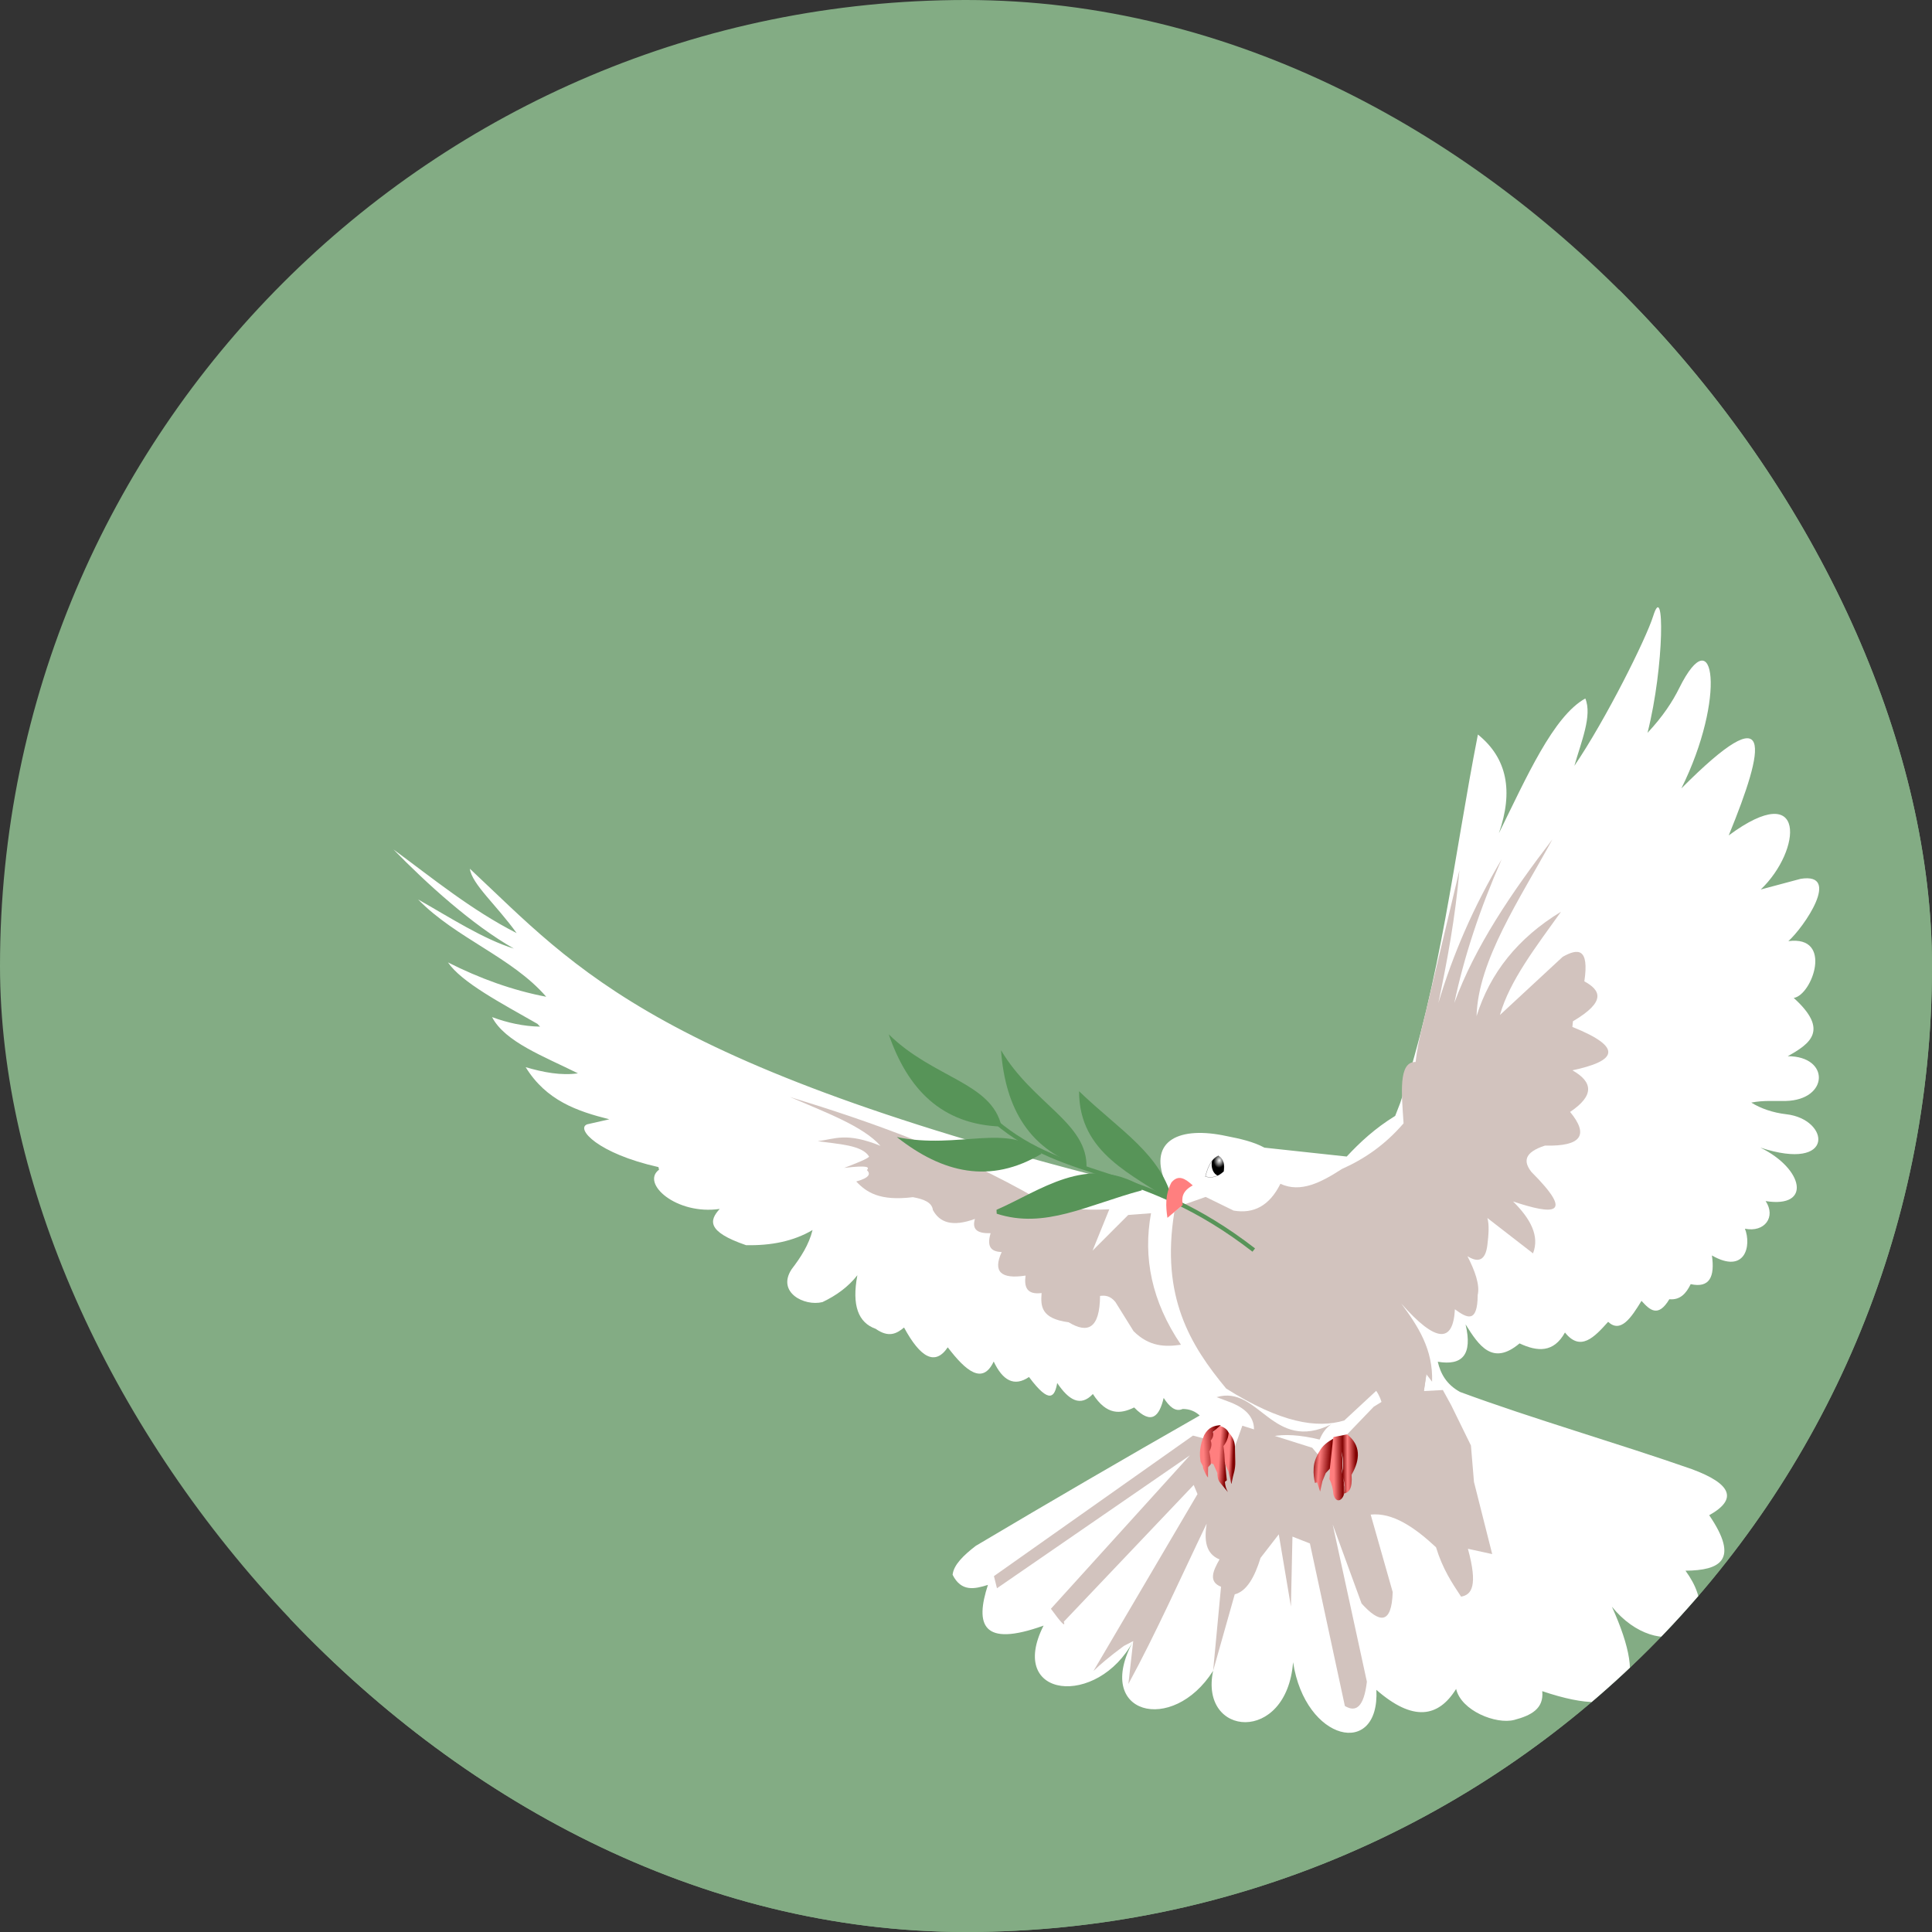 <svg xmlns="http://www.w3.org/2000/svg" version="1.1" xmlns:xlink="http://www.w3.org/1999/xlink" xmlns:svgjs="http://svgjs.dev/svgjs" width="1000" height="1000"><rect width="100%" height="100%" fill="#333333" stroke="none"/><g clip-path="url(#SvgjsClipPath1299)"><rect width="1000" height="1000" fill="#83ac84"></rect><g transform="matrix(4.667,0,0,4.667,150,150)"><svg xmlns="http://www.w3.org/2000/svg" version="1.1" xmlns:xlink="http://www.w3.org/1999/xlink" xmlns:svgjs="http://svgjs.dev/svgjs" width="150pt" height="150pt"><svg fill="none" fill-rule="evenodd" stroke="black" stroke-linejoin="bevel" stroke-miterlimit="10" font-family="Times New Roman" font-size="16" style="font-variant-ligatures:none" xmlns:xlink="http://www.w3.org/1999/xlink" xmlns="http://www.w3.org/2000/svg" version="1.1" overflow="visible" width="150pt" height="150pt" viewBox="0 -150 150 150">
 <defs>
  <linearGradient id="LinearGradient" gradientUnits="userSpaceOnUse" x1="0" y1="0" x2="-51.15" y2="-42.627" gradientTransform="matrix(1 0 0 1 -818.633 -494.628)">
   <stop offset="0" stop-color="#ffffff"></stop>
   <stop offset="1" stop-color="#000000"></stop>
  </linearGradient>
  <radialGradient id="RadialGradient" gradientUnits="userSpaceOnUse" cx="0" cy="0" r="0.478" gradientTransform="translate(77.318 77.582) rotate(172.429) skewX(0.257) scale(1 1.289)">
   <stop offset="0" stop-color="#ffffff"></stop>
   <stop offset="1" stop-color="#000000"></stop>
  </radialGradient>
  <linearGradient id="LinearGradient_1" gradientUnits="userSpaceOnUse" x1="0" y1="0" x2="-55.741" y2="22.533" gradientTransform="matrix(1 0 0 1 -852.55 -531.631)">
   <stop offset="0" stop-color="#ffffff"></stop>
   <stop offset="1" stop-color="#000000"></stop>
  </linearGradient>
  <linearGradient id="LinearGradient_2" gradientUnits="userSpaceOnUse" x1="0" y1="0" x2="-71.016" y2="-9.223" gradientTransform="matrix(1 0 0 1 -804.764 -536.462)">
   <stop offset="0" stop-color="#ffffff"></stop>
   <stop offset="1" stop-color="#000000"></stop>
  </linearGradient>
  <linearGradient id="LinearGradient_3" gradientUnits="userSpaceOnUse" x1="0" y1="0" x2="-0.607" y2="0.04" gradientTransform="translate(77.91 53.016)">
   <stop offset="0" stop-color="#7f0000"></stop>
   <stop offset="1" stop-color="#ff7f7f"></stop>
  </linearGradient>
  <linearGradient id="LinearGradient_4" gradientUnits="userSpaceOnUse" x1="0" y1="0" x2="-1.172" y2="-0.055" gradientTransform="translate(77.174 53.599)">
   <stop offset="0" stop-color="#7f0000"></stop>
   <stop offset="1" stop-color="#ff7f7f"></stop>
  </linearGradient>
  <linearGradient id="LinearGradient_5" gradientUnits="userSpaceOnUse" x1="0" y1="0" x2="-0.349" y2="0.017" gradientTransform="translate(78.49 53.024)">
   <stop offset="0" stop-color="#7f0000"></stop>
   <stop offset="1" stop-color="#ff7f7f"></stop>
  </linearGradient>
  <linearGradient id="LinearGradient_6" gradientUnits="userSpaceOnUse" x1="0" y1="0" x2="-1.836" y2="-0.011" gradientTransform="translate(88.684 52.062)">
   <stop offset="0" stop-color="#7f0000"></stop>
   <stop offset="0.38" stop-color="#ff7f7f"></stop>
   <stop offset="0.602" stop-color="#830404"></stop>
   <stop offset="1" stop-color="#ff7f7f"></stop>
  </linearGradient>
  <linearGradient id="LinearGradient_7" gradientUnits="userSpaceOnUse" x1="0" y1="0" x2="-2.509" y2="0.177" gradientTransform="translate(86.667 53.757)">
   <stop offset="0" stop-color="#7f0000"></stop>
   <stop offset="0.38" stop-color="#ff7f7f"></stop>
   <stop offset="0.602" stop-color="#830404"></stop>
   <stop offset="1" stop-color="#ff7f7f"></stop>
  </linearGradient>
 <clipPath id="SvgjsClipPath1299"><rect width="1000" height="1000" x="0" y="0" rx="500" ry="500"></rect></clipPath></defs>
 <g id="Layer 1" transform="scale(1 -1)" stroke-width="0.501">
  <g id="Group">
   <rect x="-82.346" y="-82.346" width="164.691" height="164.691" rx="0" ry="0" transform="matrix(0.911 0 0 0.911 75 75)" fill="#83ac84" stroke-linejoin="miter" stroke="none"></rect>
   <g id="Group_2">
    <path d="M 87.913,77.905 L 81.07,78.644 C 80.144,79.145 79.043,79.388 77.924,79.606 C 74.012,80.456 71.445,79.259 72.768,75.886 C 72.672,75.556 72.604,75.24 72.547,74.929 C 30.287,85.254 23.925,93.484 14.978,101.844 C 15.146,100.564 17.181,98.837 18.867,96.491 C 15.098,98.411 11.929,101.014 8.62,103.451 C 11.385,100.612 15.158,97.182 18.641,95.201 C 16.081,95.997 13.355,97.771 10.672,99.29 C 13.814,96.063 18.5,94.474 21.329,91.195 C 18.541,91.727 15.822,92.707 13.156,94.053 C 14.294,92.386 17.592,90.661 20.598,88.942 L 20.816,88.71 C 19.442,88.736 18.115,89.026 16.824,89.504 C 17.895,87.434 21.171,86.223 23.968,84.826 C 22.569,84.627 21.104,84.904 19.62,85.338 C 21.329,82.562 23.904,81.673 26.58,81.004 L 24.732,80.584 C 23.773,80.219 25.6,78.163 30.665,77.027 L 30.712,76.809 C 29.182,75.689 32.142,73.019 35.761,73.548 C 34.92,72.626 34.617,71.674 37.951,70.533 C 40.028,70.488 41.897,70.856 43.482,71.792 C 43.182,70.576 42.509,69.531 41.742,68.532 C 40.484,66.62 42.783,65.424 44.304,65.797 C 45.467,66.348 46.457,67.071 47.21,68.032 C 46.735,65.524 47.285,64.083 48.733,63.575 C 49.824,62.807 50.484,63.177 51.093,63.683 C 52.464,61.149 53.684,60.486 54.728,62.036 C 56.244,60.049 57.63,58.902 58.55,60.856 C 59.295,59.28 60.251,58.727 61.487,59.567 C 63.209,57.252 63.627,57.916 63.833,59.068 C 64.784,57.649 65.765,57.048 66.8,58.152 C 67.945,56.371 69.088,56.473 70.234,57.033 C 71.683,55.544 72.327,56.297 72.687,57.826 C 73.147,57.128 73.642,56.628 74.271,56.909 C 74.879,56.907 75.326,56.695 75.687,56.365 C 69.411,52.785 63.201,49.171 57.059,45.522 C 56.042,44.737 55.214,43.94 55.132,43.114 C 55.852,41.684 56.949,41.922 58.07,42.275 C 56.996,38.973 57.581,37.046 62.698,38.888 C 59.622,32.8 67.188,32.039 70.155,37.602 C 66.815,31.493 73.415,29.782 76.802,35.13 C 75.639,29.615 82.925,29.007 83.452,35.845 C 84.469,29.214 90.661,27.852 90.382,33.544 C 93.419,30.89 95.533,31.234 97.015,33.622 C 97.434,31.805 100.34,30.649 101.847,31.043 C 103.24,31.41 104.329,31.97 104.177,33.436 C 111.6,30.927 113.021,33.719 109.972,40.46 C 113.902,35.627 119.82,38.361 116.093,43.455 C 118.949,43.481 120.621,44.323 118.065,48.07 C 120.469,49.41 119.917,50.688 116.605,51.908 C 110.378,54.086 103.446,56.069 97.339,58.324 C 96.215,58.944 95.722,59.835 95.488,60.837 C 97.525,60.491 98.397,61.415 97.8,63.944 C 98.91,62.165 100.049,60.472 102.29,62.362 C 103.78,61.663 105.129,61.571 106.067,63.269 C 107.362,61.641 108.512,62.88 109.658,64.156 C 110.699,63.184 111.571,64.486 112.434,65.901 C 113.115,65.152 113.804,64.464 114.75,66.036 C 115.65,65.952 116.151,66.518 116.525,67.291 C 118.111,66.943 118.542,67.919 118.291,69.677 C 121.062,68.092 121.597,70.494 121.037,71.903 C 122.672,71.568 123.638,72.881 122.76,74.2 C 126.618,73.586 125.915,76.895 122.32,78.648 C 128.619,76.585 128.098,81.016 124.47,81.424 C 123.379,81.548 122.343,81.903 121.567,82.393 C 122.607,82.596 123.495,82.505 124.426,82.527 C 128.029,82.612 128.126,86.258 124.598,86.25 C 126.456,87.287 128.067,88.41 125.097,91.097 C 126.639,91.332 128.409,96.313 124.649,95.822 C 125.945,96.976 129.094,101.562 125.669,101.004 L 122.353,100.117 C 125.771,103.383 126.203,109.424 119.69,104.617 C 122.737,112.061 123.553,116.365 115.75,108.526 C 119.488,116.04 118.543,122.864 115.567,116.86 C 115.03,115.773 114.221,114.517 112.935,113.149 C 114.345,118.748 114.36,125.928 113.403,122.854 C 112.823,120.986 109.466,114.252 106.851,110.405 C 107.414,112.399 108.353,114.585 107.76,116.006 C 105.091,114.527 102.861,109.431 100.572,104.799 C 101.777,108.257 101.286,111.03 98.826,113.009 C 96.824,102.814 95.78,92.753 92.361,82.354 L 91.945,81.285 C 90.268,80.254 89.026,79.098 87.913,77.905 Z" fill="#ffffff" stroke-linejoin="miter" stroke="none" marker-start="none" marker-end="none"></path>
    <g id="Group_3" stroke="none">
     <path d="M 82.397,75.638 C 84.103,74.852 85.81,75.774 87.519,76.872 C 89.339,77.684 91.075,78.843 92.643,80.668 C 92.482,83.132 92.189,85.801 93.642,85.772 C 93.753,86.761 93.976,87.89 94.303,89.146 L 97.291,101.728 C 96.942,97.754 96.274,94.173 95.537,90.675 C 96.746,94.721 98.469,98.709 100.802,102.629 C 98.995,98.521 97.674,94.537 96.864,90.675 C 98.576,95.368 101.626,99.857 105.024,104.29 C 102.308,99.306 98.838,94.222 98.714,89.584 C 99.829,93.152 102.126,96.071 105.736,98.265 C 103.697,95.404 101.465,92.542 100.659,89.679 L 105.879,94.518 C 107.152,95.235 108.097,95.273 107.68,92.479 C 109.032,91.737 109.529,90.807 106.731,89.157 L 106.685,88.685 C 111.074,86.924 110.236,85.828 106.685,85.077 C 108.414,84.103 108.51,82.965 106.494,81.616 C 108.079,79.696 107.434,78.739 104.405,78.815 C 102.625,78.238 102.624,77.468 103.268,76.634 C 106.956,72.938 105.067,73.064 101.752,74.167 C 103.206,72.728 103.972,71.289 103.41,69.85 C 102.264,70.732 100.94,71.762 99.616,72.79 C 99.779,72.212 99.717,71.407 99.616,70.563 C 99.461,69.246 98.861,69.052 97.957,69.613 C 98.57,68.419 99.007,67.235 98.809,66.388 C 98.795,63.962 97.882,64.489 96.912,65.202 C 96.767,62.368 95.339,62.397 92.452,65.675 C 93.844,63.801 95.107,61.859 95.015,59.176 L 94.54,59.794 L 94.066,56.613 L 93.402,57.659 L 92.261,54.384 L 91.789,55.001 C 91.336,52.961 90.656,52.53 89.938,52.346 C 90.92,54.685 91.45,56.854 90.366,58.416 L 87.71,55.951 C 85.441,55.27 82.43,55.748 77.887,58.607 C 74.907,62.205 72.432,66.231 73.576,73.29 L 74.275,73.874 L 76.181,74.546 L 78.507,73.409 C 80.164,73.126 81.485,73.798 82.397,75.638 Z" fill="#d2c3be" stroke-linejoin="miter" marker-start="none" marker-end="none"></path>
     <g id="Group_4">
      <g id="ClipView">
       <path d="M 69.653,47.151 L 113.308,47.151 L 113.308,109.486 L 69.653,109.486 L 69.653,47.151"></path>
       <clipPath id="ClipPath">
        <path d="M 69.653,47.151 L 113.308,47.151 L 113.308,109.486 L 69.653,109.486 L 69.653,47.151 Z"></path>
       </clipPath>
       <g clip-path="url(#ClipPath)">
        <rect x="-437.182" y="-437.182" width="874.364" height="874.365" transform="translate(929.358 596.715)" stroke-linejoin="miter" fill="url(#LinearGradient)"></rect>
       </g>
      </g>
     </g>
    </g>
    <path d="M 77.233,77.967 C 76.725,77.741 76.373,77.149 76.158,76.24 C 76.779,76.067 77.256,76.292 77.678,76.666 C 77.769,77.208 77.69,77.674 77.233,77.967 Z" stroke="#4c4c4c" fill="#ffffff" stroke-linejoin="miter" stroke-width="0.019" marker-start="none" marker-end="none"></path>
    <path d="M 76.776,76.752 C 76.669,76.997 76.653,77.288 76.712,77.543 C 76.864,77.735 77.036,77.879 77.233,77.967 C 77.69,77.674 77.769,77.208 77.678,76.666 C 77.523,76.528 77.359,76.409 77.182,76.324 C 77.019,76.381 76.87,76.526 76.776,76.752 Z" stroke-linejoin="miter" stroke-width="0.019" stroke="none" marker-start="none" marker-end="none" fill="url(#RadialGradient)"></path>
    <g id="Group_5" stroke="none">
     <path d="M 71.637,73.189 C 70.958,69.509 71.687,65.857 74.127,62.25 C 72.813,62.063 71.499,62.073 70.184,63.378 L 68.672,65.808 C 68.246,66.323 67.822,66.37 67.397,66.311 C 67.37,63.602 66.382,63.149 64.786,64.119 C 62.469,64.425 62.451,65.469 62.534,66.551 C 61.313,66.394 61.068,67.043 61.201,68.003 C 59.146,67.687 58.465,68.328 59.215,69.959 C 58.454,69.996 57.919,70.275 58.294,71.531 C 57.014,71.482 56.768,71.976 56.989,72.717 C 55.097,72.024 54.049,72.423 53.492,73.456 C 53.415,74.1 52.714,74.367 51.83,74.525 C 49.07,74.185 47.968,74.928 47.116,75.83 C 48.244,76.146 48.317,76.464 48.006,76.778 C 48.234,77.028 48.093,77.198 46.11,76.958 C 47.125,77.347 48.111,77.735 48.184,77.905 C 47.602,78.865 45.625,78.938 43.914,79.181 C 45.325,79.355 46.278,79.952 49.132,78.795 C 47.672,80.447 44.481,81.609 41.602,82.857 C 48.439,80.764 55.289,78.35 62.208,74.377 C 64.093,73.476 66.119,73.427 68.166,73.517 L 66.773,70.078 L 69.739,73.045 L 71.637,73.189 Z" fill="#d2c3be" stroke-linejoin="miter" marker-start="none" marker-end="none"></path>
     <g id="Group_6">
      <g id="ClipView_1">
       <path d="M 38.35,60.094 L 77.379,60.094 L 77.379,84.925 L 38.35,84.925 L 38.35,60.094"></path>
       <clipPath id="ClipPath_1">
        <path d="M 38.35,60.094 L 77.379,60.094 L 77.379,84.925 L 38.35,84.925 L 38.35,60.094 Z"></path>
       </clipPath>
       <g clip-path="url(#ClipPath_1)">
        <rect x="-437.182" y="-437.182" width="874.364" height="874.365" transform="translate(929.358 596.715)" stroke-linejoin="miter" fill="url(#LinearGradient_1)"></rect>
       </g>
      </g>
     </g>
    </g>
    <path d="M 78.04,57.537 C 80.502,56.656 80.687,55.095 79.464,53.118 C 80.396,54.666 82.388,55.156 85.661,54.363 C 85.88,54.897 86.183,55.342 86.64,55.639 C 81.747,53.207 80.611,58.941 77.091,57.892 L 78.04,57.537 Z" fill="#d2c3be" stroke-linejoin="miter" stroke="none" marker-start="none" marker-end="none"></path>
    <g id="Group_7" stroke="none">
     <path d="M 78.615,53.784 L 75.124,54.693 L 58.57,43.004 L 58.822,41.995 L 74.87,53.05 L 63.309,40.289 C 64.137,39.146 64.554,38.691 64.383,39.215 L 75.186,50.586 L 75.502,49.828 L 66.846,35.109 C 67.402,35.654 68.2,36.326 69.373,37.194 L 70.155,37.602 L 69.753,34.033 C 72.04,38.237 74.108,42.886 76.261,47.366 C 76.06,46.025 76.158,44.873 77.334,44.394 C 76.788,43.442 76.393,42.536 77.46,42.122 L 76.802,35.13 L 78.599,41.488 C 79.596,41.745 80.252,42.919 80.747,44.521 L 82.263,46.48 L 83.273,40.477 L 83.4,46.292 L 84.852,45.722 L 87.76,32.202 C 88.677,31.65 89.344,32.1 89.591,34.224 L 86.747,47.301 L 89.149,40.73 C 90.597,39.126 91.648,38.891 91.739,41.678 L 89.907,48.123 C 91.719,48.309 93.528,47.096 95.341,45.405 C 95.899,43.59 96.664,42.452 97.426,41.298 C 98.309,41.447 98.838,42.199 97.995,45.279 L 100.015,44.837 L 98.499,50.84 L 98.246,53.872 L 96.604,57.221 L 95.911,58.484 L 94.332,58.397 L 94.54,59.794 L 90.16,57.094 L 87.952,54.797 L 88.836,52.914 L 87.755,50.453 L 85.042,53.684 L 79.231,55.515 L 78.713,54.063 L 78.615,53.784 Z" fill="#d2c3be" stroke-linejoin="miter" marker-start="none" marker-end="none"></path>
     <g id="Group_8">
      <g id="ClipView_2">
       <path d="M 54.334,29.114 L 105.161,29.114 L 105.161,63.578 L 54.334,63.578 L 54.334,29.114"></path>
       <clipPath id="ClipPath_2">
        <path d="M 54.334,29.114 L 105.161,29.114 L 105.161,63.578 L 54.334,63.578 L 54.334,29.114 Z"></path>
       </clipPath>
       <g clip-path="url(#ClipPath_2)">
        <rect x="-437.182" y="-437.182" width="874.364" height="874.365" transform="translate(929.358 596.715)" stroke-linejoin="miter" fill="url(#LinearGradient_2)"></rect>
       </g>
      </g>
     </g>
    </g>
    <path d="M 77.374,55.5 C 78.313,55.205 78.29,54.475 78.003,53.631 L 77.809,52.353 L 77.887,51.503 L 77.944,50.979 L 77.781,50.844 C 77.806,50.518 77.88,50.268 78.031,49.993 L 77.409,50.747 C 77.2,50.97 77.15,51.267 77.15,51.592 L 76.825,52.319 L 76.5,52.414 L 76.461,54.214 C 76.632,54.769 76.902,55.232 77.374,55.5 Z" stroke-linejoin="miter" stroke="none" marker-start="none" marker-end="none" fill="url(#LinearGradient_3)"></path>
    <path d="M 77.446,55.565 C 76.918,55.527 76.427,55.415 76.06,54.74 C 75.694,53.889 75.643,53.179 75.763,52.51 C 75.84,52.321 75.991,52.195 75.965,51.991 C 76.132,51.574 76.251,51.334 76.374,51.208 C 76.375,51.491 76.373,51.774 76.384,52.061 L 76.604,52.308 C 76.604,52.652 76.565,53.002 76.481,53.354 C 76.636,53.65 76.728,53.955 76.596,54.281 C 76.783,54.483 76.85,54.722 76.788,54.999 L 77.446,55.565 Z" stroke-linejoin="miter" stroke="none" marker-start="none" marker-end="none" fill="url(#LinearGradient_4)"></path>
    <path d="M 78.099,54.95 C 78.064,54.513 77.917,54.135 77.658,53.821 C 77.735,53.337 77.754,52.924 77.772,52.51 C 77.854,52.041 78.105,51.768 78.106,51.592 C 78.444,50.3 78.193,50.412 78.568,51.725 C 78.62,51.976 78.653,52.237 78.644,52.53 L 78.615,53.784 C 78.604,54.246 78.391,54.616 78.099,54.95 Z" stroke-linejoin="miter" stroke="none" marker-start="none" marker-end="none" fill="url(#LinearGradient_5)"></path>
    <path d="M 86.811,54.571 C 86.709,54.096 86.626,53.623 86.549,53.154 C 86.369,52.816 86.379,52.506 86.491,52.208 C 86.525,51.815 86.519,51.439 86.474,51.082 C 86.689,50.651 86.774,50.221 86.811,49.789 C 87.017,49.063 87.506,49.246 87.682,49.789 C 87.778,50.396 87.714,50.961 87.484,51.491 C 87.675,52.117 87.636,52.74 87.477,53.364 C 87.589,52.74 87.606,52.117 87.484,51.491 C 87.71,50.939 87.845,50.398 87.694,49.877 C 88.094,49.959 88.402,50.245 88.318,51.434 C 89.064,52.742 89.08,53.892 87.952,54.797 L 86.811,54.571 Z" stroke-linejoin="miter" stroke="none" marker-start="none" marker-end="none" fill="url(#LinearGradient_6)"></path>
    <path d="M 86.782,54.433 C 86.33,54.169 85.901,53.876 85.634,53.364 C 85.343,52.891 85.188,52.438 85.167,52.003 C 85.133,51.491 85.192,51.104 85.276,50.753 L 85.451,50.804 L 85.702,50.037 L 85.89,50.892 L 86.167,51.573 L 86.508,51.939 L 86.782,54.433 Z" stroke-linejoin="miter" stroke="none" marker-start="none" marker-end="none" fill="url(#LinearGradient_7)"></path>
    <g id="Group_9" stroke-linejoin="miter">
     <path d="M 49.82,88.07 C 51.4,83.489 54.237,80.554 59.204,80.399 C 58.385,84.082 53.543,84.406 49.82,88.07 Z" fill="#579458" stroke="none" marker-start="none" marker-end="none"></path>
     <path d="M 50.492,79.526 C 54.292,76.525 58.266,75.582 62.529,78.134 C 59.853,80.794 55.601,78.452 50.492,79.526 Z" fill="#579458" stroke="none" marker-start="none" marker-end="none"></path>
     <path d="M 59.159,86.747 C 59.515,81.92 61.505,78.352 66.269,76.935 C 66.417,80.703 61.82,82.256 59.159,86.747 Z" fill="#579458" stroke="none" marker-start="none" marker-end="none"></path>
     <path d="M 70.816,75.259 C 66.332,77.959 62.507,74.903 58.853,73.315 C 62.793,72.039 66.253,74.029 70.816,75.259 Z" stroke="#579458" fill="#579458" stroke-width="0.347" marker-start="none" marker-end="none"></path>
     <path d="M 65.653,83.336 C 65.642,78.102 70.232,76.393 73.472,74.075 C 72.539,78.109 69.054,80.054 65.653,83.336 Z" fill="#579458" stroke="none" marker-start="none" marker-end="none"></path>
     <path d="M 58.681,80.827 C 64.712,75.714 70.859,77.341 80.182,70.127" fill="none" stroke="#579458" stroke-width="0.347"></path>
    </g>
    <path d="M 73.328,75.741 C 72.799,74.71 72.861,73.753 73.001,72.807 C 73.41,73.152 73.84,73.511 74.275,73.874 C 74.181,74.448 74.197,75.013 75.107,75.504 C 74.512,76.041 73.92,76.464 73.328,75.741 Z" fill="#ff7f7f" stroke-linejoin="miter" stroke="none" marker-start="none" marker-end="none"></path>
   </g>
  </g>
 </g>
</svg></svg></g></g></svg>